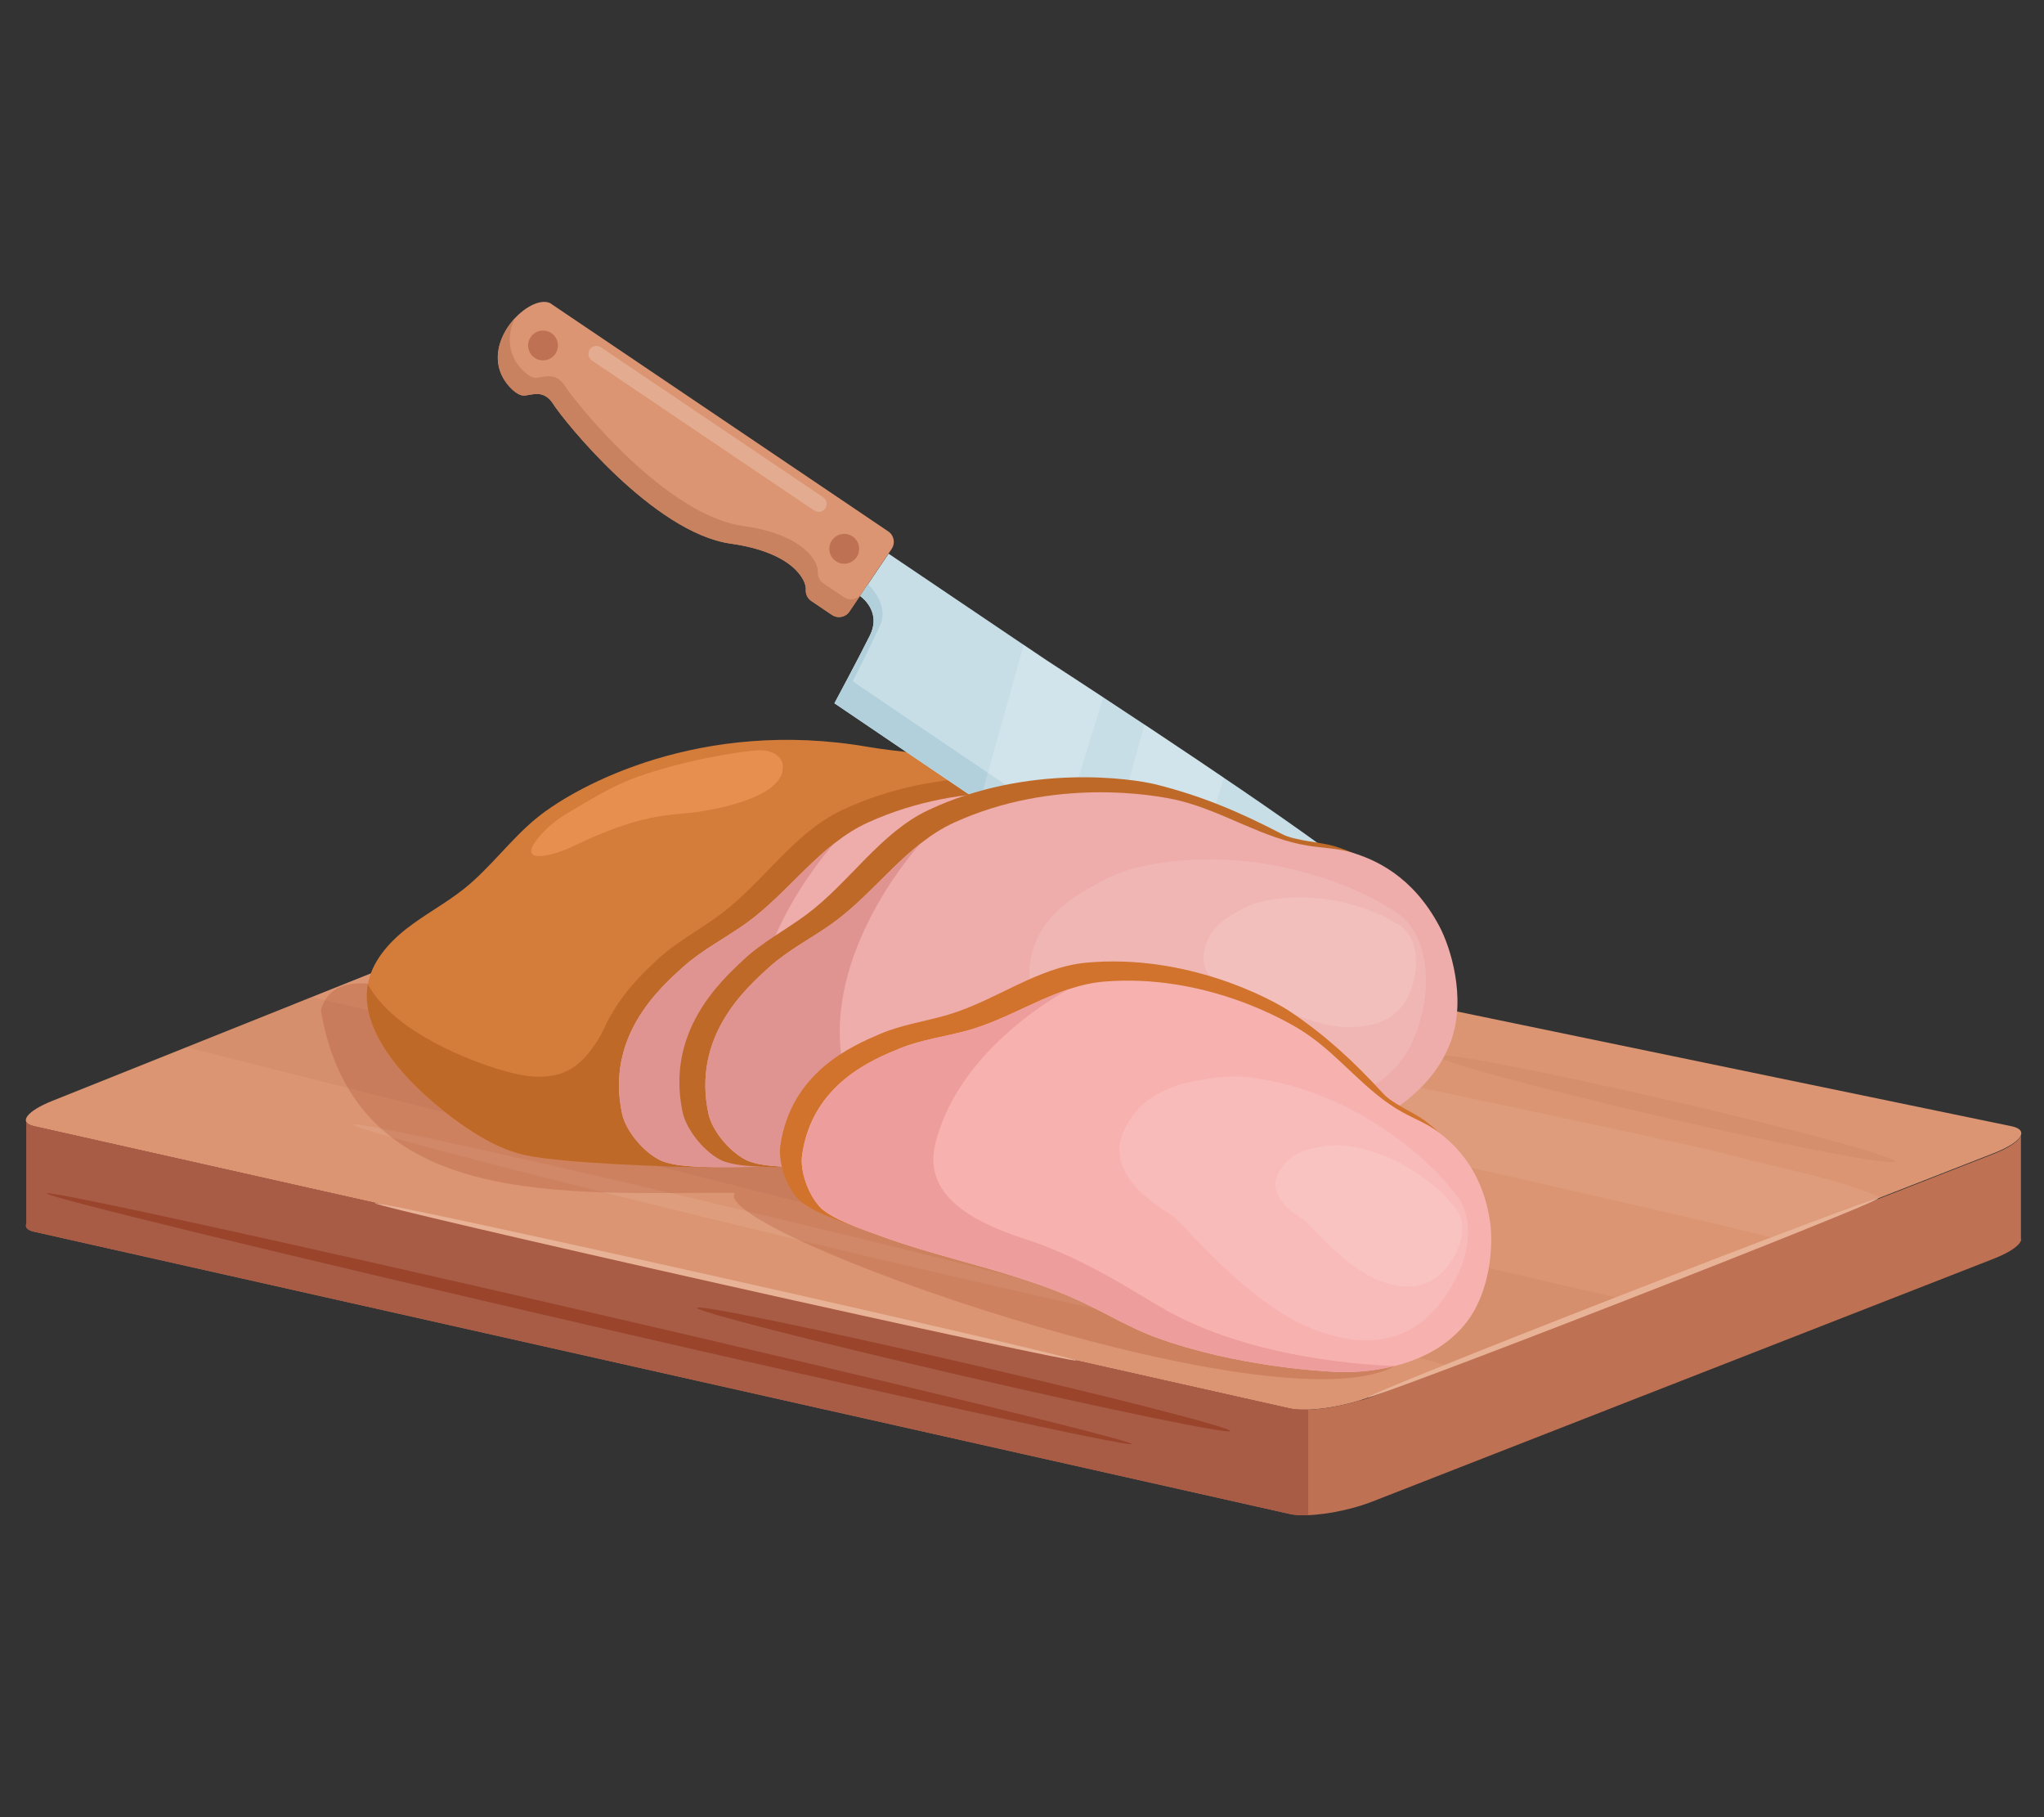 <?xml version="1.0" encoding="UTF-8"?>
<svg id="Layer_2" data-name="Layer 2" xmlns="http://www.w3.org/2000/svg" viewBox="0 0 540 480">
  <rect x="0" y="0" width="540" height="480" fill="#333333" stroke="none"/>
  <defs>
    <style>
      .cls-1 {
        fill: #d47c3a;
      }

      .cls-1, .cls-2, .cls-3, .cls-4, .cls-5, .cls-6, .cls-7, .cls-8, .cls-9, .cls-10, .cls-11, .cls-12, .cls-13, .cls-14, .cls-15, .cls-16, .cls-17, .cls-18, .cls-19, .cls-20, .cls-21, .cls-22, .cls-23, .cls-24, .cls-25, .cls-26 {
        stroke-width: 0px;
      }

      .cls-2 {
        fill: #e8b296;
      }

      .cls-3, .cls-23 {
        fill: #bf7154;
      }

      .cls-4 {
        fill: #eeacaa;
      }

      .cls-5 {
        fill: #b2d0db;
      }

      .cls-6 {
        opacity: .43;
      }

      .cls-6, .cls-16 {
        fill: #a85b45;
      }

      .cls-7 {
        fill: none;
      }

      .cls-8 {
        fill: #c9825f;
      }

      .cls-9 {
        opacity: .22;
      }

      .cls-9, .cls-15, .cls-19, .cls-21, .cls-25 {
        fill: #fff;
      }

      .cls-10 {
        fill: #bf6929;
      }

      .cls-11 {
        fill: #99442b;
      }

      .cls-12 {
        fill: #c8dee6;
      }

      .cls-13 {
        fill: #ed9d9b;
      }

      .cls-14, .cls-20 {
        fill: #db9572;
      }

      .cls-15 {
        opacity: .27;
      }

      .cls-27 {
        opacity: .26;
      }

      .cls-16, .cls-20, .cls-23 {
        fill-rule: evenodd;
      }

      .cls-17 {
        fill: #e68f4f;
      }

      .cls-18 {
        fill: #871f03;
        opacity: .17;
      }

      .cls-19 {
        opacity: .18;
      }

      .cls-21 {
        opacity: .29;
      }

      .cls-22 {
        fill: #e09492;
      }

      .cls-24 {
        fill: #f7b2b0;
      }

      .cls-25 {
        opacity: .12;
      }

      .cls-26 {
        fill: #d1732d;
      }
    </style>
  </defs>
  <g id="Layer_2-2" data-name="Layer 2">
    <g>
      <rect class="cls-7" width="540" height="480"/>
      <g id="ham">
        <g>
          <path class="cls-20" d="m187.08,226.25c54.85,11.35,110.67,22.9,167.5,34.65,57.84,11.96,116.77,24.16,176.81,36.58,4.84,1,2.76,4.23-4.69,7.14-27.52,10.75-54.99,21.49-82.36,32.18-27.31,10.67-54.58,21.33-81.76,31.95-7.34,2.87-17.21,4.34-21.87,3.29-57.85-13-114.62-25.76-170.35-38.28-54.75-12.3-108.53-24.4-161.41-36.28-4.17-.94-1.99-3.94,4.85-6.68,25.31-10.12,50.7-20.29,76.12-30.46,25.47-10.19,51.04-20.42,76.65-30.67,6.93-2.77,16.17-4.32,20.5-3.43Z"/>
          <path class="cls-23" d="m534,327.21c0,1.45-2.56,3.43-7.29,5.28-27.52,10.75-54.99,21.49-82.36,32.18-27.31,10.67-54.58,21.33-81.76,31.95-6.36,2.48-14.62,3.92-19.74,3.58h0s0,0,0,0c-.79-.05-1.5-.15-2.12-.29-57.85-13-114.62-25.76-170.35-38.28-54.75-12.31-108.53-24.4-161.41-36.28-1.05-.24-1.7-.6-1.97-1.07h0c-.2-.34-.19-.73,0-1.15v-26.73c.27.46.92.83,1.97,1.07,52.87,11.88,106.65,23.97,161.41,36.28,55.73,12.52,112.5,25.28,170.35,38.28.62.14,1.34.23,2.12.29h.02s.01,0,.01,0h.18s.02.01.02.01h0s.03,0,.03,0h.19s.02.01.02.01h.21s.04,0,.04,0h.25s0,0,0,0h.26s.2,0,.2,0h.05s.03,0,.03,0h.01s.19,0,.19,0h.08s.02,0,.02,0h.2s.08,0,.08,0h.2s.03,0,.03,0h.21s.07,0,.07,0h.26s.02-.01.02-.01h.29s.19-.02.19-.02h.02s.08,0,.08,0h.07s.23-.02.23-.02h.04s.02,0,.02,0h.19s.09-.02.09-.02l.21-.02h.12s0,0,0,0l.19-.02h.04s.25-.03.25-.03l.35-.03h0s.31-.03.31-.03h.05s.26-.03.26-.03h.09s.22-.04.22-.04h.02s.02,0,.02,0l.22-.03h0s.06,0,.06,0l.19-.02h.04s.25-.04.25-.04h.07s.08-.02.08-.02h.05s.05-.01.05-.01l.22-.03.32-.05h.02s.3-.05.3-.05h.07s.1-.03.1-.03l.24-.04h.04s.2-.04.2-.04l.17-.03.15-.03.23-.04.1-.02.28-.05.38-.07h0s.33-.06.33-.06h.05s.03-.02.03-.02l.32-.06h.03s.23-.05.23-.05l.15-.03.07-.02.22-.05.09-.02.13-.03.25-.06.08-.02.31-.07h.03s.33-.08.33-.08h.03s.31-.08.31-.08l.08-.02.26-.06.13-.03.09-.02.23-.06.06-.02.15-.04.23-.06.1-.03.28-.07h.05s.33-.1.33-.1h0l.33-.09h.05s.35-.12.35-.12h.02s.06-.02.06-.02l.27-.08h.05s.04-.03.04-.03l.28-.09h.04s.03-.02.03-.02h.01s.01,0,.01,0h.01s.01,0,.01,0h.01s.01,0,.01,0h.01s.01,0,.01,0h.01s.01,0,.01,0h.01s.01,0,.01,0h.01s.01,0,.01,0h.01s.01,0,.01,0h.01s.01,0,.01,0l.05-.02h.01s.01,0,.01,0h.01s.01,0,.01,0h.01s.01,0,.01,0h.01s.01,0,.01,0h0s0,0,0,0h.01s.01,0,.01,0h.01s.01,0,.01,0h.01s.02-.01.02-.01h.01s.04-.02.04-.02h.01s.09-.03.09-.03h.01s.06-.02.06-.02h.01s.01,0,.01,0h.01s.01,0,.01,0h.02s.02-.01.02-.01l.32-.1h.02s.29-.11.29-.11l.07-.02.24-.08h.04s.01-.02.01-.02l.17-.06h.02s.12-.05.12-.05l.2-.07.05-.02.21-.08h.02s.26-.1.26-.1l.07-.03.05-.02.3-.12c27.18-10.61,54.45-21.28,81.76-31.95l1.28-.5,1.28-.5,1.28-.5,1.28-.5,1.28-.5,1.28-.5,1.28-.5,1.28-.5,1.28-.5,1.28-.5,1.28-.5,1.28-.5,1.28-.5,1.28-.5,1.29-.5,1.28-.5,1.29-.5,1.29-.5,1.29-.5,1.29-.5,1.29-.5,1.29-.5,1.29-.5,1.29-.5,1.29-.5,2.57-1,1.29-.5,1.29-.5,1.29-.5,1.29-.5,1.29-.5,1.29-.5,1.29-.5,1.29-.5,1.29-.5,1.29-.5,1.29-.5.43-.17,31.71-12.39,1.37-.54c.22-.09.44-.17.65-.26h.03s.06-.04.06-.04l.22-.09.05-.02.06-.03.21-.09.05-.02.05-.02.22-.1.05-.02.04-.02.2-.09.07-.03.05-.02.25-.12h0s.25-.13.25-.13l.05-.02.25-.12h.01s.23-.13.23-.13l.06-.03c.25-.13.5-.26.73-.39l.05-.03.2-.12h0s.02-.01.02-.01l.2-.12.03-.02.19-.12h.01s0-.01,0-.01l.02-.02.17-.11.03-.02.17-.11h.02s.03-.03.03-.03l.15-.1.03-.02c.12-.09.24-.17.35-.26h0s.02-.02.02-.02c.11-.08.22-.17.32-.25h0s.14-.12.14-.12l.03-.02.12-.11h0s.01-.02.01-.02l.12-.11.02-.02.1-.1.02-.02.02-.02.1-.1h0s.07-.09.1-.13h0s.09-.12.09-.12h0s0-.01,0-.01l.08-.1.02-.03.07-.1h0s0-.02,0-.02l.05-.09.02-.03.05-.09.02-.03.04-.08.02-.03.04-.09v-.04s.03-.06.03-.06v-.04s.03-.06.03-.08v-.04s.02-.07.02-.07h0s0-.02,0-.02h0s0-.09,0-.09v-.04s0-.08,0-.08h0s0,27.9,0,27.9h0Z"/>
          <path class="cls-16" d="m345.63,400.22c-1,.04-1.94.03-2.79-.03h0s0,0,0,0c-.79-.05-1.5-.15-2.12-.29-57.85-13-114.62-25.76-170.35-38.28-54.75-12.31-108.53-24.4-161.41-36.28-1.05-.24-1.7-.6-1.97-1.07h0c-.2-.34-.19-.73,0-1.15v-26.73c.27.46.92.83,1.97,1.07,52.87,11.88,106.65,23.97,161.41,36.28,55.73,12.52,112.5,25.28,170.35,38.28.62.14,1.34.23,2.12.29h.02s.01,0,.01,0h.18s.02.01.02.01h0s.03,0,.03,0h.19s.02.01.02.01h.21s.04,0,.04,0h.25s0,0,0,0h.26s.2,0,.2,0h.05s.03,0,.03,0h.01s.19,0,.19,0h.08s.02,0,.02,0h.2s.08,0,.08,0h.2s.03,0,.03,0h.21s.07,0,.07,0h.18s0,27.87,0,27.87Z"/>
          <g class="cls-27">
            <path class="cls-6" d="m183.3,274.25c38.9,8.99,70.71,15.08,71.05,13.62.34-1.47-30.92-9.94-69.83-18.93-38.9-8.99-70.71-15.08-71.05-13.62-.34,1.47,30.92,9.94,69.83,18.93Z"/>
            <path class="cls-15" d="m496.78,316.31l-27.71,10.83c-49.34-12.67-327.33-72.42-322.6-78.75,3.38-4.51,22.67-5.42,56.11,2.33,2.84.66,12.19,2.66,25.72,5.53,63.41,13.45,218.73,45.97,227.57,48.49,12.9,3.68,28.65,6.14,40.91,11.57h0Z"/>
            <path class="cls-21" d="m206.23,326.41c62.64,15.07,113.63,26.36,113.91,25.22.27-1.14-50.28-14.27-112.92-29.34-62.64-15.07-113.63-26.36-113.91-25.22-.27,1.14,50.28,14.27,112.92,29.34Z"/>
            <path class="cls-6" d="m439.65,295.13c33.34,7.7,60.6,12.93,60.89,11.67s-26.5-8.52-59.84-16.22c-33.34-7.7-60.6-12.93-60.89-11.67-.29,1.26,26.5,8.52,59.84,16.22Z"/>
            <polygon class="cls-6" points="82.31 263.39 428.31 343.06 383.01 360.76 49.26 276.62 82.31 263.39"/>
          </g>
          <g>
            <g>
              <path class="cls-11" d="m254.2,363.4c38.9,8.99,70.61,15.52,70.82,14.6.21-.92-31.15-8.96-70.05-17.94-38.9-8.99-70.61-15.52-70.82-14.6-.21.92,31.15,8.96,70.05,17.94Z"/>
              <path class="cls-11" d="m155.26,349.99c79.16,18.29,143.5,32.37,143.71,31.45.21-.92-63.79-16.48-142.95-34.77-79.16-18.29-143.5-32.37-143.71-31.45s63.79,16.48,142.95,34.77Z"/>
            </g>
            <path class="cls-2" d="m429.13,343.61c37.2-14.49,67.23-26.59,67.06-27.03-.17-.44-30.47,10.96-67.67,25.45-37.2,14.49-67.23,26.59-67.06,27.03s30.47-10.96,67.67-25.45Z"/>
            <path class="cls-2" d="m191.53,339.43c51.19,11.48,92.77,20.42,92.87,19.96.1-.46-41.31-10.13-92.5-21.61-51.19-11.48-92.77-20.42-92.87-19.96-.1.46,41.31,10.13,92.5,21.61Z"/>
          </g>
        </g>
        <path class="cls-18" d="m381.26,329.78c-4.76-19.2-9.73-22.05-23.96-30.9,75.81-76.63-113.04-25-163.09-17.79-41.65,10.43-102.29-39.19-109.43-14.24,0,0,0-.01-.01-.02,8.91,53.35,64.65,48.02,109.39,48.26-7.41,9.8,142.82,63.26,174.38,45.71l-2.37-15.09c14.58-.64,19.18-2.39,15.1-15.93Z"/>
        <g>
          <g>
            <path class="cls-1" d="m212.65,297.4l-26.39,10.85c-8.69.04-37.46-.95-47.5-3.13-4.96-1.08-9.55-3.42-13.84-6.13-7.39-4.67-30.36-21.77-27.81-38.55.93-6.15,5.33-11.24,10.22-15.08,4.89-3.84,10.47-6.75,15.32-10.64,7-5.61,12.3-13.1,19.26-18.75,10.63-8.61,43.41-26.31,87.44-18.68,15.14,2.63,43.16,2.93,63.64,10.9,4.84,1.88,9.81,4.73,21.03,9.29,10.07,4.09,17.8,5.21,23.4,8.79,2.01,1.28-114.02,71.74-124.77,71.12Z"/>
            <path class="cls-10" d="m337.42,226.27c-5.6-3.57-13.32,8.4-23.38,4.31-11.22-4.56-17.92,1.72-22.76-.16-6.5-2.53-10.35-4.71-17.71-6.01-24.13,25.89-51.93,30.59-57.25,31.84l-22.22,17.9c-5.53,1.67-28.62-15.17-33.54-4.42-4.41,9.64-9.21,13.28-13.9,14.24-4.97,1.02-9.12.12-14-1.26-7.29-2.06-28.44-9.75-35.47-22.7-.03.14-.06.28-.08.43-2.55,16.77,20.43,33.88,27.81,38.55,4.29,2.71,8.88,5.05,13.84,6.13,10.04,2.18,38.81,3.17,47.5,3.13l26.39-10.85c10.75.61,126.78-69.84,124.77-71.12Z"/>
            <path class="cls-17" d="m149.96,214.78c5.05-2.95,11.4-7.05,18.16-9.47,13-4.65,26.75-6.62,30.42-6.99,1.66-.17,3.37-.27,4.96.25,1.59.52,3.09,1.77,3.29,3.43,1.02,8.15-16.14,11.57-22.52,12.47-7.55,1.06-14.37.11-33.16,9.21-4.6,2.22-14.96,5.12-8.95-2.33,2.14-2.66,4.86-4.84,7.8-6.56Z"/>
          </g>
          <g>
            <path class="cls-10" d="m168.02,306.61c-4.6-2.1-9.53-8.1-10.53-12.98-4.33-21.01,9.71-34.11,16.08-40.07,5.03-4.71,11.19-7.9,16.7-12,11.33-8.42,19.46-21.58,32.15-27.56,26.22-12.37,53.76-8.41,60.34-6.75,11.72,2.97,21.46,6.99,33.2,13.1,3.41,1.78,10.2,2.05,13.88,3.2,5.99,1.86,13.62,4.85,20.78,18.88,2.93,5.73,7.09,19.39,3.13,31.12-5.67,16.78-23.71,24.42-30.4,26.52-3.55,1.11-27.07.33-51.76.33-8,0-15.98-1.5-23.96-2.23-13.05-1.2-26.22,8.11-39.24,9.08-6.77.51-13.56.98-20.35,1.01-8.69.04-15.58.09-20-1.65h0Z"/>
            <path class="cls-4" d="m174.88,306.68c-4.6-2.02-9.53-7.82-10.53-12.54-4.33-20.29,9.71-32.93,16.08-38.68,5.03-4.54,11.19-7.63,16.7-11.58,11.33-8.13,19.46-20.83,32.15-26.61,26.22-11.94,52.86-7.41,59.44-5.8,11.72,2.87,22.18,10.05,34.1,11.93,3.8.6,7.7.65,11.39,1.76,5.99,1.8,16.11,6.02,23.27,19.56,2.93,5.53,7.09,18.72,3.13,30.04-5.67,16.2-23.71,23.58-30.4,25.61-3.55,1.07-27.23,8.32-51.92,8.32-8,0-15.91-1.63-23.89-2.34-13.04-1.16-26.13.01-39.15.96-6.77.49-13.56.94-20.35.97-8.69.04-15.58.09-20-1.59h0Z"/>
            <path class="cls-25" d="m270.13,273.98c6.46,1.79,33.73,19.66,56.69,16.7,3.76-.48,14.19-1.58,21-11.13,4.76-6.67,6.1-16.07,6.1-20.23,0-10.18-3.77-14.81-6.18-17.09-1.48-1.4-3.33-2.16-5-3.25-5.22-3.43-33.46-17.32-65.24-9.82-3.66.86-7.35,2.45-10.91,4.49-4.5,2.59-16.41,8.33-17.46,22.33-1.06,14.13,17.63,17.08,20.99,18.01Z"/>
            <path class="cls-25" d="m306.39,262.21c3.46.96,18.07,10.53,30.37,8.95,2.01-.26,7.6-.85,11.25-5.96,2.55-3.57,3.27-8.61,3.27-10.84,0-5.45-2.02-7.93-3.31-9.16-.79-.75-1.79-1.16-2.68-1.74-2.8-1.84-17.93-9.28-34.95-5.26-1.96.46-3.94,1.31-5.84,2.41-2.41,1.39-8.79,4.46-9.36,11.96-.57,7.57,9.45,9.15,11.25,9.65Z"/>
            <path class="cls-22" d="m220.4,222.79c-8.14,6.39-14.82,15.02-23.29,21.09-5.51,3.95-11.66,7.04-16.7,11.58-6.37,5.75-20.41,18.39-16.08,38.68,1.01,4.72,5.93,10.51,10.53,12.54,4.43,1.68,11.31,1.63,20,1.59,6.79-.03,13.58-.48,20.35-.97,13.02-.94,26.11-2.11,39.15-.96,7.97.71,15.88,2.34,23.89,2.34,24.69,0,48.38-7.24,51.92-8.32,3.34-1.01,9.5-3.35,15.54-7.46,0,0-35.35,12.38-66.59,7.56-9.61-1.48-27.16-6.22-45.97-5.56-17.32.6-32.15-2.34-33.81-16.82-3.33-28.96,21.05-55.29,21.05-55.29Z"/>
          </g>
        </g>
        <g>
          <path class="cls-12" d="m364.02,273.39s10.28-31.59-14.3-49.54c-24.58-17.95-73.07-49.32-73.07-49.32l-41.9-28.28-7.54,11.18s5.86,3.91,2.58,10.48c-3.25,6.52-9.35,17.86-9.35,17.86,0,0,53.73,36.47,71.76,48.44,17.05,11.31,47.7,31.13,71.84,39.19Z"/>
          <path class="cls-5" d="m292.19,234.2c17.05,11.31,47.7,31.13,71.84,39.19,0,0,.9-2.79,1.53-7.17-23.69-8.57-52.74-27.36-69.16-38.26-18.03-11.97-71.12-48-71.12-48,0,0,4.17-8.11,7.21-14.73,2.62-5.71-3.2-10.9-3.2-10.9l-2.08,3.09s5.86,3.91,2.58,10.48c-3.25,6.52-9.35,17.86-9.35,17.86,0,0,53.73,36.47,71.76,48.44Z"/>
          <path class="cls-19" d="m323.34,205.45l-12.6,40.73s-8.02-5.04-10.94-6.98c-2.28-1.51-9.13-6.02-9.13-6.02l11.71-41.78,20.96,14.04Z"/>
          <path class="cls-19" d="m291.46,184.2l-12.68,41.02s-8.27-5.61-11.19-7.54c-2.28-1.51-8.74-5.91-8.74-5.91l11.61-41.42,21.01,13.85Z"/>
          <g>
            <path class="cls-14" d="m146.22,106.8c2.7,4.24,26.39,33.9,46.85,36.79,16.67,2.36,20.08,9.85,19.82,12.23-.02.31.01.62.08.92,0,.01,0,.02,0,.02h0c.19.77.64,1.49,1.36,1.97l5.47,3.69c1.52,1.03,3.58.63,4.61-.89l11.16-16.54c1.03-1.52.63-3.58-.89-4.61l-5.02-3.39-.44-.3-83.28-56.21s-.49-.37-.67-.45c-5.4-2.31-17.93,9.73-12.35,19.79,1.14,2.07,3.6,4.64,5.41,4.65,2.06.02,5.22-1.89,7.9,2.32Z"/>
            <path class="cls-8" d="m146.21,106.82c2.7,4.24,26.39,33.9,46.85,36.79,16.67,2.36,20.08,9.85,19.82,12.23-.02.31.01.62.08.92,0,.01,0,.02,0,.02h0c.19.77.64,1.49,1.36,1.97l5.47,3.69c1.52,1.03,3.58.63,4.61-.89l3.17-4.69c-1.03,1.52-3.09,1.92-4.61.89l-5.47-3.69c-.72-.48-1.17-1.2-1.36-1.98h0s0,0,0-.02c-.07-.3-.1-.61-.08-.92.26-2.38-3.15-9.87-19.82-12.23-20.46-2.9-44.15-32.55-46.85-36.79-2.68-4.21-5.84-2.3-7.9-2.32-1.81-.02-4.26-2.59-5.41-4.65-2.04-3.68-1.65-7.63-.08-11.05-3.72,4.01-6.17,10.18-3.09,15.74,1.14,2.07,3.6,4.64,5.41,4.65,2.06.02,5.22-1.89,7.9,2.32Z"/>
            <path class="cls-3" d="m219.77,142.76c1.22-1.8,3.67-2.28,5.47-1.06s2.28,3.67,1.06,5.47c-1.22,1.8-3.67,2.28-5.47,1.06-1.8-1.22-2.28-3.67-1.06-5.47Z"/>
            <path class="cls-3" d="m140.19,89.05c1.22-1.8,3.67-2.28,5.47-1.06,1.8,1.22,2.28,3.67,1.06,5.47-1.22,1.8-3.67,2.28-5.47,1.06-1.8-1.22-2.28-3.67-1.06-5.47Z"/>
            <path class="cls-9" d="m155.82,92.3h0c.65-.96,1.96-1.22,2.93-.57l58.72,39.63c.96.65,1.22,1.96.57,2.93h0c-.65.96-1.96,1.22-2.93.57l-58.72-39.63c-.96-.65-1.22-1.96-.57-2.93Z"/>
          </g>
        </g>
        <g>
          <g>
            <path class="cls-10" d="m190.83,306.61c-4.6-2.1-9.53-8.1-10.53-12.98-4.33-21.01,9.71-34.11,16.08-40.07,5.03-4.71,11.19-7.9,16.7-12,11.33-8.42,19.46-21.58,32.15-27.56,26.22-12.37,53.76-8.41,60.34-6.75,11.72,2.97,21.46,6.99,33.2,13.1,3.41,1.78,10.2,2.05,13.88,3.2,5.99,1.86,13.62,4.85,20.78,18.88,2.93,5.73,7.09,19.39,3.13,31.12-5.67,16.78-23.71,24.42-30.4,26.52-3.55,1.11-27.07.33-51.76.33-8,0-15.98-1.5-23.96-2.23-13.05-1.2-26.22,8.11-39.24,9.08-6.77.51-13.56.98-20.35,1.01-8.69.04-15.58.09-20-1.65h0Z"/>
            <path class="cls-4" d="m197.69,306.68c-4.6-2.02-9.53-7.82-10.53-12.54-4.33-20.29,9.71-32.93,16.08-38.68,5.03-4.54,11.19-7.63,16.7-11.58,11.33-8.13,19.46-20.83,32.15-26.61,26.22-11.94,52.86-7.41,59.44-5.8,11.72,2.87,22.18,10.05,34.1,11.93,3.8.6,7.7.65,11.39,1.76,5.99,1.8,16.11,6.02,23.27,19.56,2.93,5.53,7.09,18.72,3.13,30.04-5.67,16.2-23.71,23.58-30.4,25.61-3.55,1.07-27.23,8.32-51.92,8.32-8,0-15.91-1.63-23.89-2.34-13.04-1.16-26.13.01-39.15.96-6.77.49-13.56.94-20.35.97-8.69.04-15.58.09-20-1.59h0Z"/>
            <path class="cls-25" d="m292.95,273.98c6.46,1.79,33.73,19.66,56.69,16.7,3.76-.48,14.19-1.58,21-11.13,4.76-6.67,6.1-16.07,6.1-20.23,0-10.18-3.77-14.81-6.18-17.09-1.48-1.4-3.33-2.16-5-3.25-5.22-3.43-33.46-17.32-65.24-9.82-3.66.86-7.35,2.45-10.91,4.49-4.5,2.59-16.41,8.33-17.46,22.33-1.06,14.13,17.63,17.08,20.99,18.01Z"/>
            <path class="cls-25" d="m329.21,262.21c3.46.96,18.07,10.53,30.37,8.95,2.01-.26,7.6-.85,11.25-5.96,2.55-3.57,3.27-8.61,3.27-10.84,0-5.45-2.02-7.93-3.31-9.16-.79-.75-1.79-1.16-2.68-1.74-2.8-1.84-17.93-9.28-34.95-5.26-1.96.46-3.94,1.31-5.84,2.41-2.41,1.39-8.79,4.46-9.36,11.96-.57,7.57,9.45,9.15,11.25,9.65Z"/>
            <path class="cls-22" d="m243.22,222.79c-8.14,6.39-14.82,15.02-23.29,21.09-5.51,3.95-11.66,7.04-16.7,11.58-6.37,5.75-20.41,18.39-16.08,38.68,1.01,4.72,5.93,10.51,10.53,12.54,4.43,1.68,11.31,1.63,20,1.59,6.79-.03,13.58-.48,20.35-.97,13.02-.94,26.11-2.11,39.15-.96,7.97.71,15.88,2.34,23.89,2.34,24.69,0,48.38-7.24,51.92-8.32,3.34-1.01,9.5-3.35,15.54-7.46,0,0-35.35,12.38-66.59,7.56-9.61-1.48-27.16-6.22-45.97-5.56-17.32.6-32.15-2.34-33.81-16.82-3.33-28.96,21.05-55.29,21.05-55.29Z"/>
          </g>
          <g>
            <path class="cls-26" d="m211.18,317.07c-3.31-3.24-5.68-9.95-5.02-14.48,2.83-19.45,19.02-26.34,26.37-29.49,5.81-2.48,12.1-3.31,18.13-5.12,12.39-3.71,23.5-12.5,36.3-13.69,26.45-2.46,48.94,9.55,54.08,13.04,9.17,6.22,16.3,12.72,24.5,21.65,2.39,2.6,8.14,4.95,10.96,7.09,4.58,3.48,10.21,8.44,12,22.75.73,5.85.05,18.92-7.03,27.78-10.13,12.68-28.05,13.63-34.47,13.35-3.4-.15-23.42-8.17-44.69-15.89-6.89-2.5-13.3-6.28-19.94-9.41-10.86-5.11-25.12-1.21-36.64-4.44-5.99-1.68-11.98-3.4-17.84-5.49-7.5-2.68-13.44-4.79-16.71-7.67h0Z"/>
            <path class="cls-24" d="m217.06,319.28c-3.33-3.18-5.76-9.71-5.16-14.09,2.61-18.83,18.65-25.33,25.93-28.29,5.75-2.34,12.02-3.08,18-4.76,12.3-3.46,23.27-11.86,36.01-12.87,26.31-2.09,47.85,10.13,53.01,13.58,9.2,6.13,15.96,15.59,25.64,20.93,3.08,1.7,6.43,2.97,9.26,5.07,4.6,3.42,12,10.22,13.94,24.12.79,5.68.26,18.34-6.69,26.85-9.95,12.19-27.79,12.9-34.18,12.56-3.39-.18-26.05-1.34-47.32-9.06-6.89-2.5-13.2-6.38-19.84-9.48-10.87-5.07-22.51-8.16-34.02-11.41-5.99-1.69-11.97-3.42-17.83-5.52-7.5-2.68-13.44-4.79-16.73-7.62h0Z"/>
            <path class="cls-25" d="m309.33,320.87c5,3.56,22.91,27.47,43.61,32.1,3.39.76,12.72,3.07,21.57-3.03,6.18-4.26,10.28-11.93,11.58-15.52,3.18-8.77,1.38-13.93.02-16.65-.84-1.67-2.2-2.9-3.29-4.36-3.42-4.59-23.41-25.38-53.12-28.85-3.43-.4-7.1-.19-10.8.46-4.68.82-16.74,2.05-22.02,13.78-5.33,11.84,9.85,20.22,12.45,22.07Z"/>
            <path class="cls-25" d="m344.24,322.06c2.68,1.91,12.27,14.72,23.37,17.2,1.81.41,6.81,1.65,11.56-1.62,3.31-2.28,5.51-6.39,6.2-8.31,1.71-4.7.74-7.46.01-8.92-.45-.9-1.18-1.55-1.76-2.34-1.83-2.46-12.54-13.6-28.46-15.46-1.84-.21-3.8-.1-5.79.25-2.51.44-8.97,1.1-11.8,7.38-2.86,6.34,5.28,10.83,6.67,11.82Z"/>
            <path class="cls-13" d="m282.49,261.24c-9,2.96-17.46,8.31-26.65,10.89-5.98,1.68-12.24,2.42-18,4.76-7.28,2.96-23.33,9.47-25.93,28.29-.61,4.38,1.83,10.91,5.16,14.09,3.29,2.83,9.23,4.94,16.73,7.62,5.86,2.1,11.85,3.83,17.83,5.52,11.51,3.25,23.15,6.34,34.02,11.41,6.65,3.1,12.95,6.98,19.84,9.48,21.27,7.72,43.93,8.88,47.32,9.06,3.19.17,9.23.08,15.71-1.57,0,0-34.32-.38-59.72-14.3-7.81-4.28-21.45-13.84-37.86-19.16-15.11-4.89-26.96-12.06-23.87-25.06,6.18-25.98,35.41-41.05,35.41-41.05Z"/>
          </g>
        </g>
      </g>
    </g>
  </g>
</svg>